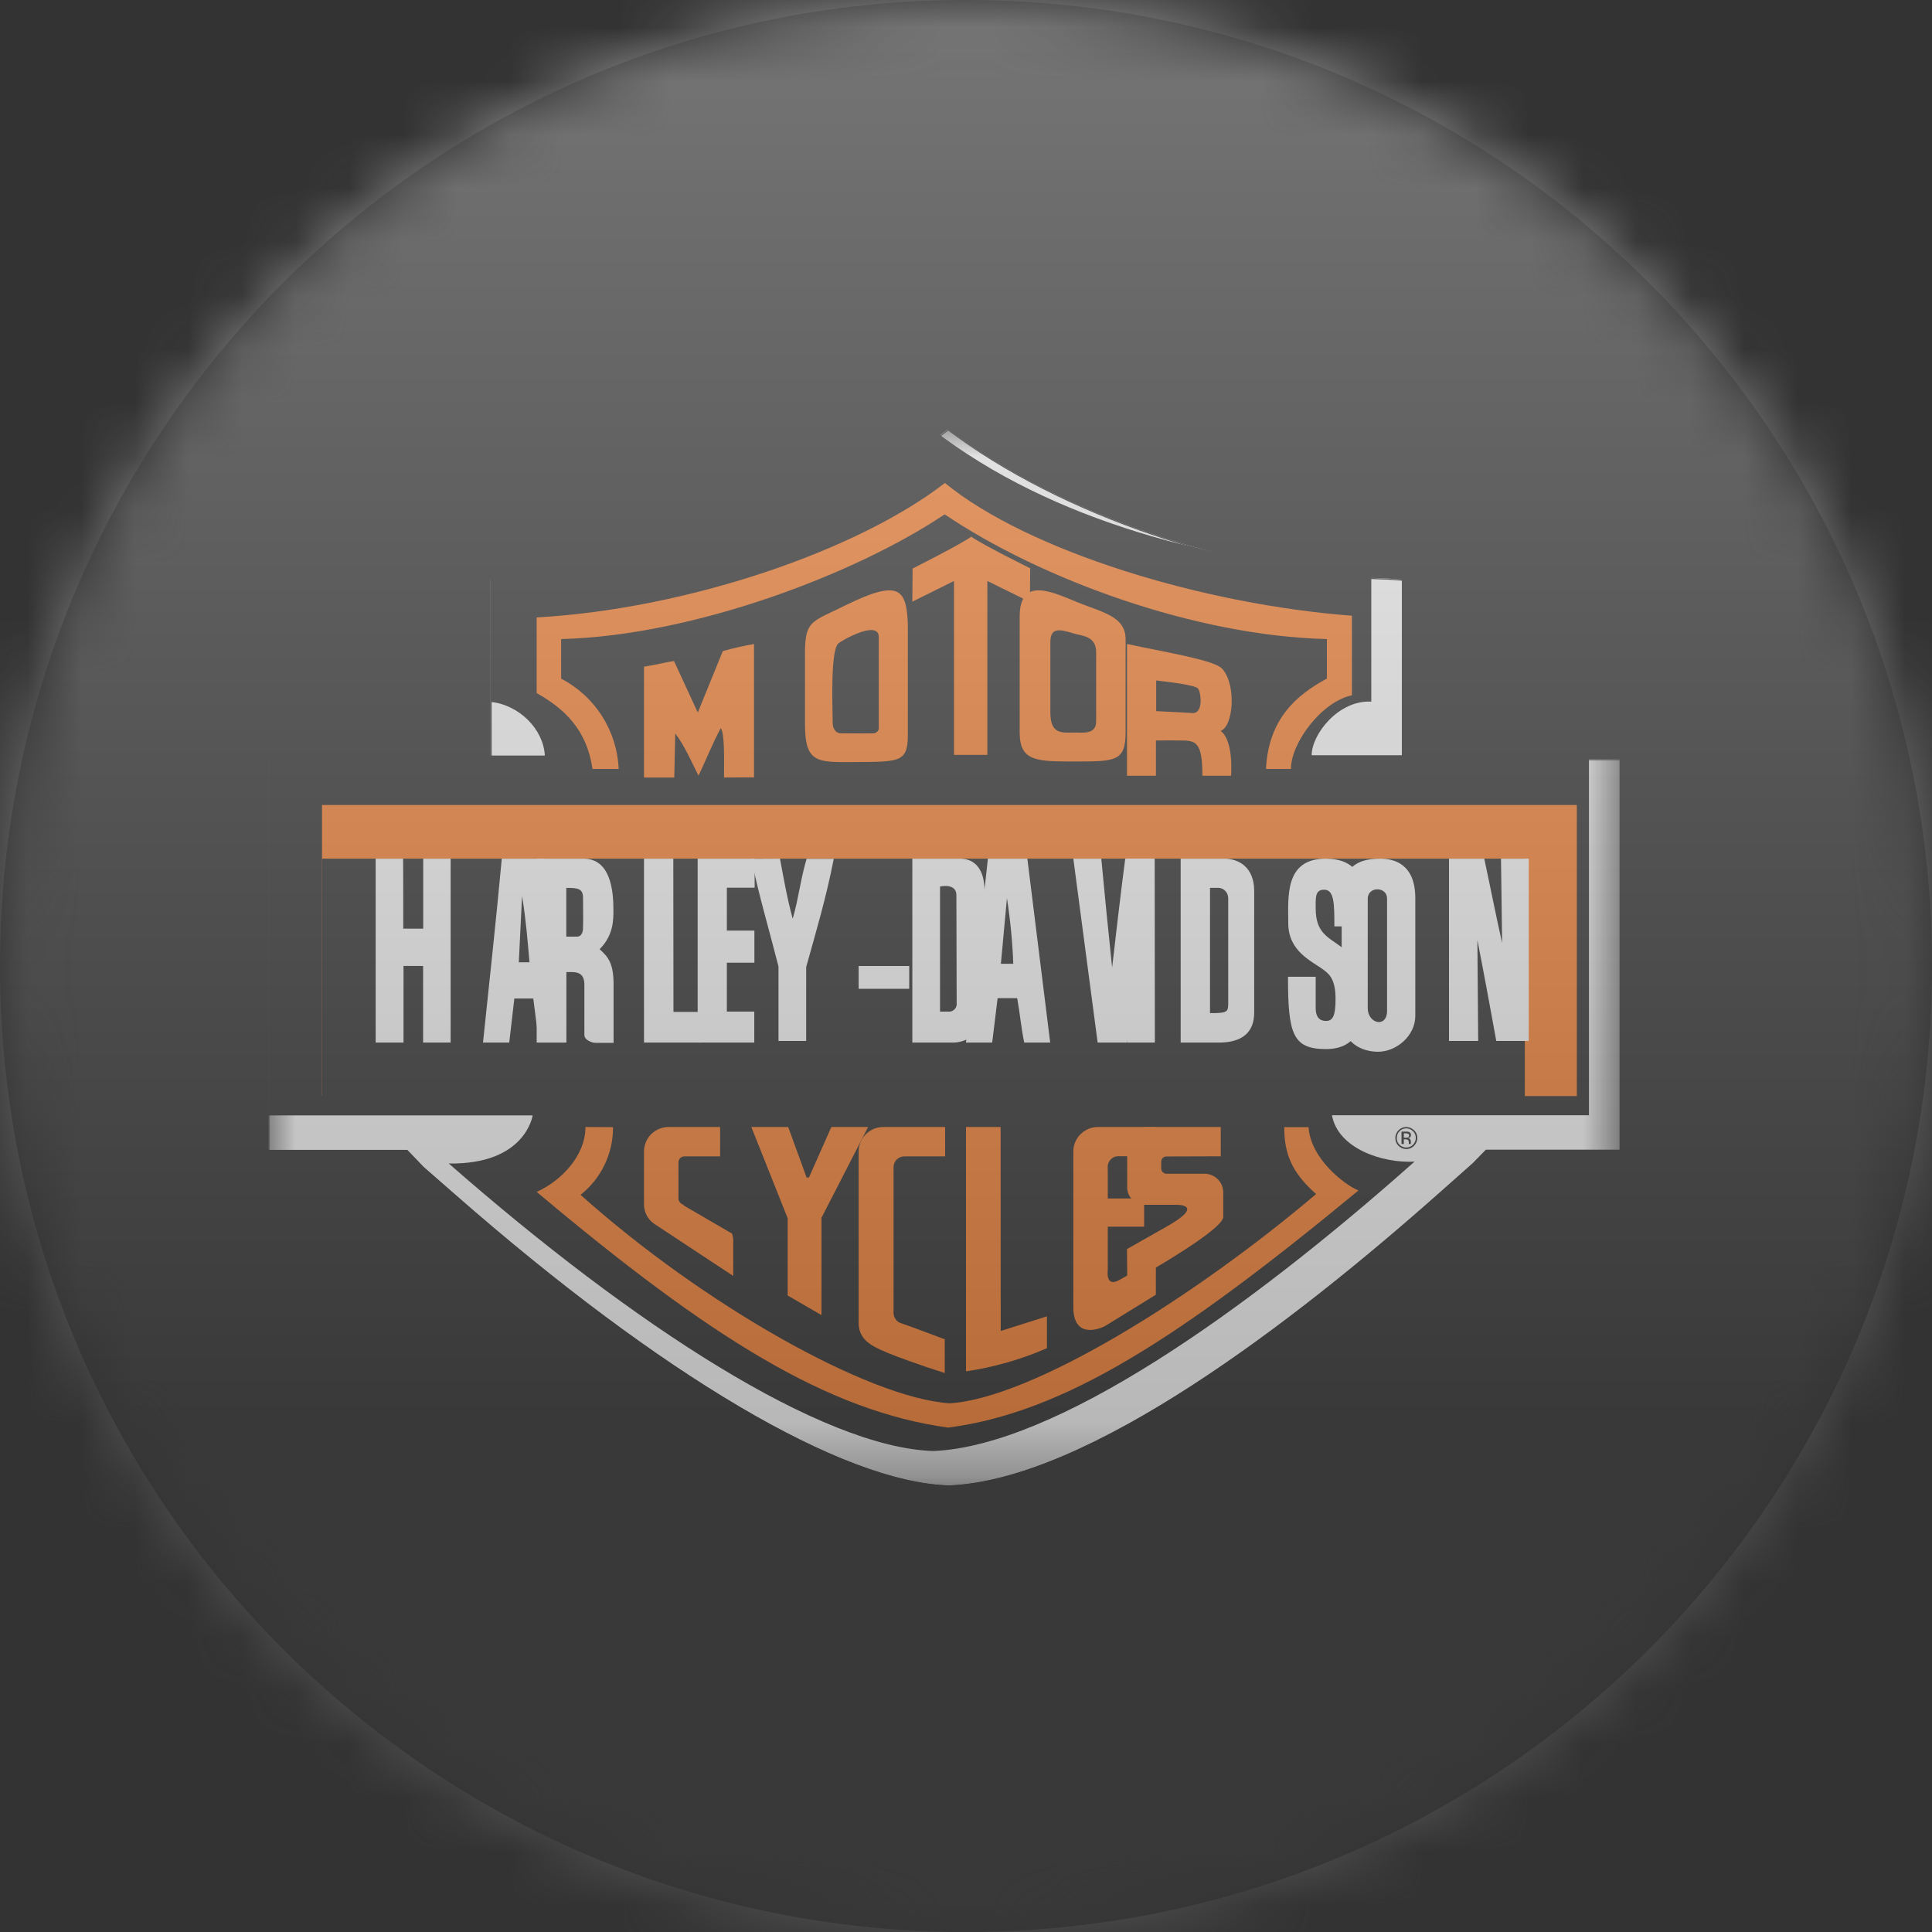 <svg width="36" height="36" viewBox="0 0 36 36" fill="none" xmlns="http://www.w3.org/2000/svg">
<rect x="0" y="0" width="36" height="36" fill="#333333" stroke="none"/>
<g clip-path="url(#clip0_1_74977)">
<mask id="mask0_1_74977" style="mask-type:luminance" maskUnits="userSpaceOnUse" x="0" y="0" width="36" height="36">
<path d="M36 18C36 8.059 27.941 0 18 0C8.059 0 0 8.059 0 18C0 27.941 8.059 36 18 36C27.941 36 36 27.941 36 18Z" fill="white"/>
</mask>
<g mask="url(#mask0_1_74977)">
<path d="M36 18C36 8.059 27.941 0 18 0C8.059 0 0 8.059 0 18C0 27.941 8.059 36 18 36C27.941 36 36 27.941 36 18Z" fill="black"/>
<mask id="mask1_1_74977" style="mask-type:luminance" maskUnits="userSpaceOnUse" x="5" y="8" width="26" height="20">
<path d="M30.2 8H5V27.703H30.2V8Z" fill="white"/>
</mask>
<g mask="url(#mask1_1_74977)">
<path d="M17.837 8.131C20.07 9.742 23.333 10.722 25.859 10.78L26.123 10.8V14.144H30.18V21.423H27.687L27.443 21.673L26.833 22.214C24.094 24.646 20.284 27.567 17.691 27.678H17.668C15.679 27.613 12.322 25.631 8.462 22.249L7.878 21.738L7.578 21.426H5V14.149H9.142V10.797L9.411 10.785C12.692 10.631 15.185 9.813 17.494 8.126L17.658 8L17.837 8.131Z" fill="white"/>
<path fill-rule="evenodd" clip-rule="evenodd" d="M17.667 8L17.852 8.135C17.852 8.135 17.852 8.135 17.852 8.135C20.084 9.745 23.345 10.724 25.869 10.782L26.142 10.803V14.146H30.199V21.445H27.701L27.459 21.691L26.849 22.233C25.479 23.449 23.841 24.788 22.222 25.836C20.603 26.885 19 27.644 17.701 27.699H17.677C16.68 27.666 15.342 27.154 13.771 26.227C12.2 25.3 10.396 23.959 8.465 22.268L7.881 21.757L7.584 21.447H5V14.151H9.142V10.8L9.42 10.787C12.7 10.634 15.191 9.816 17.498 8.13C17.498 8.13 17.498 8.13 17.498 8.13L17.667 8ZM17.668 8.024L17.509 8.145C15.199 9.833 12.704 10.652 9.421 10.806L9.161 10.818V14.17H5.019V21.428H7.592L7.894 21.743L8.478 22.254C10.408 23.945 12.211 25.285 13.781 26.211C15.351 27.137 16.686 27.648 17.678 27.68H17.7C18.994 27.625 20.593 26.868 22.212 25.82C23.83 24.773 25.467 23.435 26.837 22.219L27.445 21.678L27.693 21.426H30.18V14.165H26.123V10.82L25.868 10.801C25.868 10.801 25.868 10.801 25.868 10.801C23.341 10.743 20.076 9.763 17.841 8.15L17.668 8.024Z" fill="black"/>
<path d="M17.376 8C19.617 9.737 22.664 10.483 25.552 10.709V13.074C24.94 13.041 24.441 13.683 24.441 14.073H29.608V20.781H24.819C24.932 21.403 25.761 21.678 26.358 21.645C23.175 24.473 19.66 26.94 17.391 27.038C15.321 26.971 11.824 24.714 8.362 21.68C9.797 21.703 9.925 20.784 9.925 20.784H5V14.078H10.152C10.127 13.59 9.676 13.132 9.14 13.079V10.714C12.211 10.568 14.863 9.833 17.376 8Z" fill="black"/>
<path d="M25.191 11.473C25.191 11.896 25.191 12.475 25.191 12.956C24.627 13.074 24.055 13.84 24.055 14.328H23.59C23.635 13.401 24.154 12.951 24.725 12.644C24.725 12.351 24.725 12.193 24.725 11.908C22.26 11.848 19.387 10.788 17.602 9.584C15.978 10.677 12.946 11.845 10.456 11.908C10.456 12.072 10.456 12.394 10.456 12.646C11.088 12.973 11.498 13.616 11.528 14.328H11.04C10.934 13.593 10.514 13.203 10 12.915C10 12.447 10 11.991 10 11.505C12.815 11.347 15.983 10.257 17.607 9C19.163 10.272 22.424 11.264 25.191 11.473Z" fill="#FF6600"/>
<path d="M19.196 10.589L19.191 11.216L18.398 10.826V14.066H17.776C17.776 13.007 17.776 10.826 17.776 10.826L17 11.211L17.005 10.594C17.005 10.594 17.901 10.143 18.098 10C18.304 10.149 19.196 10.589 19.196 10.589Z" fill="#FF6600"/>
<path d="M13.491 14.488C13.491 14.175 13.506 13.654 13.43 13.569C13.277 13.848 13.143 14.193 13.015 14.453C12.884 14.191 12.748 13.881 12.582 13.667L12.564 14.488H12V12.423C12.307 12.37 12.398 12.342 12.559 12.317L13.002 13.277L13.468 12.133C13.659 12.078 13.853 12.035 14.05 12V14.485L13.491 14.488Z" fill="#FF6600"/>
<path d="M16.916 11.617C16.916 12.518 16.916 13.374 16.916 13.72C16.911 14.208 16.745 14.195 15.914 14.2C15.232 14.205 15.008 14.216 15 13.531V12.095C15.013 11.552 15.154 11.579 15.773 11.27C16.737 10.801 16.889 10.96 16.916 11.617ZM16.375 11.871C16.375 11.536 15.665 11.944 15.619 11.992C15.476 12.138 15.511 13.077 15.516 13.473C15.516 13.561 15.562 13.664 15.672 13.664C15.851 13.664 16.113 13.669 16.262 13.664C16.319 13.669 16.372 13.626 16.377 13.568C16.377 13.558 16.377 13.546 16.375 13.536C16.375 13.43 16.375 11.871 16.375 11.871Z" fill="#FF6600"/>
<path d="M20.974 11.915V13.647C20.974 14.189 20.783 14.189 20.027 14.189C19.315 14.189 19 14.189 19 13.647C19 13.647 19 12.079 19 11.494C19 10.711 19.635 11.046 20.116 11.238C20.571 11.419 20.974 11.494 20.974 11.915ZM20.01 11.804C19.748 11.726 19.572 11.681 19.572 11.968C19.572 12.456 19.572 13.272 19.572 13.272C19.572 13.693 19.788 13.65 20.025 13.65C20.189 13.65 20.428 13.688 20.425 13.436C20.425 12.915 20.425 12.718 20.425 12.159C20.428 11.854 20.176 11.852 20.01 11.804Z" fill="#FF6600"/>
<path d="M22.773 12.461C23.044 12.76 22.982 13.539 22.745 13.619C22.994 13.805 22.939 14.455 22.939 14.455H22.405C22.405 13.808 22.279 13.795 21.967 13.798C21.74 13.793 21.803 13.798 21.539 13.798V14.455H21V12C21.745 12.159 22.627 12.3 22.773 12.461ZM21.544 12.68V13.251C21.896 13.269 21.985 13.271 22.229 13.287C22.425 13.287 22.38 12.901 22.324 12.831C22.284 12.771 21.841 12.713 21.544 12.68Z" fill="#FF6600"/>
<path d="M29.382 15H6V20.424H29.382V15Z" fill="#FF6600"/>
<path d="M11.423 21.003C11.425 21.494 11.204 21.959 10.818 22.264C13.102 24.309 16.182 26.049 17.697 26.149C19.236 26.049 22.232 24.193 24.524 22.249C24.063 21.841 23.932 21.496 23.93 21.003H24.383C24.423 21.594 25.05 22.073 25.312 22.183C21.95 24.961 19.823 26.318 17.667 26.602C15.426 26.29 13.256 24.948 10 22.209C10.453 22.007 10.911 21.536 10.909 21L11.423 21.003Z" fill="#FF6600"/>
<path d="M26.329 21.078C26.399 21.146 26.399 21.259 26.329 21.33C26.261 21.4 26.148 21.4 26.077 21.33C26.044 21.297 26.024 21.252 26.027 21.204C26.027 21.106 26.102 21.028 26.201 21.025C26.251 21.025 26.296 21.045 26.329 21.078ZM26.349 21.061C26.268 20.98 26.138 20.98 26.059 21.061C25.981 21.141 25.979 21.272 26.059 21.35C26.14 21.431 26.271 21.431 26.349 21.35C26.387 21.312 26.41 21.259 26.41 21.204C26.412 21.151 26.389 21.098 26.349 21.061ZM26.236 21.194C26.223 21.199 26.211 21.199 26.198 21.199H26.158V21.118H26.193C26.211 21.118 26.226 21.121 26.241 21.126C26.258 21.139 26.264 21.164 26.248 21.184C26.246 21.189 26.241 21.191 26.236 21.194ZM26.122 21.317H26.158V21.229H26.188C26.203 21.229 26.218 21.232 26.231 21.237C26.246 21.249 26.253 21.27 26.251 21.287V21.317H26.289C26.289 21.312 26.289 21.31 26.289 21.305C26.289 21.3 26.289 21.292 26.289 21.287V21.264C26.289 21.252 26.284 21.239 26.276 21.229C26.266 21.216 26.253 21.209 26.236 21.206C26.248 21.204 26.258 21.201 26.268 21.196C26.284 21.186 26.291 21.169 26.291 21.151C26.294 21.126 26.279 21.103 26.256 21.093C26.236 21.086 26.216 21.083 26.195 21.086H26.115V21.312L26.122 21.317Z" fill="black"/>
<path d="M28.413 16H6V20.537H28.413V16Z" fill="black"/>
<path d="M25.375 16.592V17.262H24.864C24.864 16.841 24.864 16.567 24.662 16.579C24.488 16.579 24.519 16.781 24.516 16.932C24.516 17.38 24.748 17.463 24.982 17.637C25.294 17.871 25.402 18.022 25.405 18.684C25.405 19.173 25.241 19.548 24.71 19.548C24.086 19.548 24 19.266 24 18.201C24.081 18.201 24.408 18.201 24.516 18.201C24.516 18.375 24.516 18.629 24.516 18.72C24.516 18.81 24.498 19.024 24.71 19.024C24.838 19.024 24.886 18.918 24.886 18.616C24.886 18.271 24.786 18.163 24.67 18.077C24.441 17.904 24.005 17.733 24.005 17.201C24.005 16.72 23.929 15.992 24.715 16C25.181 16.005 25.377 16.262 25.375 16.592Z" fill="white"/>
<path d="M7.514 17.304H7.886V16H8.397V19.427H7.884V17.999H7.519V19.427H7V16H7.511C7.514 16 7.514 17.304 7.514 17.304Z" fill="white"/>
<path d="M12.549 18.855C12.735 18.855 12.876 18.855 13.06 18.855V19.427H12V16H12.546L12.549 18.855Z" fill="white"/>
<path d="M14.062 16.541H13.544V17.34C13.75 17.34 13.879 17.34 14.057 17.34V17.939H13.544V18.85C13.735 18.85 13.861 18.85 14.055 18.85V19.427H13V16H14.06L14.062 16.541Z" fill="white"/>
<path d="M14.534 16C14.602 16.363 14.662 16.72 14.771 17.12C14.886 16.718 14.916 16.385 15.03 16.003H15.536C15.395 16.725 15.209 17.35 15.022 18.019C15.022 18.568 15.022 18.866 15.022 19.397H14.506C14.506 18.833 14.506 18.437 14.506 18.009C14.335 17.334 14.138 16.677 14 16.003L14.534 16Z" fill="white"/>
<path d="M20.521 16C20.584 16.665 20.652 17.365 20.723 18.029C20.723 18.029 20.886 16.599 20.967 16H21.476L21 19.427H20.453L20 16H20.519H20.521Z" fill="white"/>
<path d="M21.519 19.427H21V16H21.516L21.519 19.427Z" fill="white"/>
<path d="M27.657 16C27.77 16.524 27.874 17.06 27.99 17.571L27.969 16H28.486V19.397H27.881C27.765 18.757 27.655 18.158 27.529 17.516L27.544 19.397H27V16H27.657Z" fill="white"/>
<path d="M26.372 16.735C26.372 17.063 26.372 18.933 26.372 18.933C26.372 19.294 26.025 19.603 25.667 19.598C25.37 19.593 25 19.434 25 18.926C25 18.437 25 17.644 25 16.723C25 16.063 25.421 16.003 25.713 16C25.982 15.998 26.372 16.103 26.372 16.735ZM25.486 16.745C25.486 17.183 25.486 18.002 25.486 18.785C25.486 19.079 25.846 19.16 25.846 18.835C25.846 18.047 25.846 16.944 25.846 16.748C25.851 16.516 25.488 16.509 25.486 16.745Z" fill="white"/>
<path d="M17.891 16C18.158 16 18.342 16.189 18.345 16.589C18.345 17.317 18.345 18.198 18.35 18.818C18.357 19.145 18.098 19.419 17.77 19.427C17.758 19.427 17.748 19.427 17.735 19.427C17.549 19.427 17.297 19.427 17 19.427V16H17.891ZM17.516 16.519V18.85C17.592 18.85 17.587 18.85 17.7 18.85C17.781 18.84 17.836 18.767 17.826 18.689C17.826 18.689 17.826 18.689 17.826 18.687C17.826 18.266 17.821 16.811 17.821 16.68C17.821 16.448 17.516 16.519 17.516 16.519Z" fill="white"/>
<path d="M22.813 16C23.073 16 23.37 16.151 23.37 16.604V18.868C23.37 19.236 23.148 19.427 22.71 19.427H22V16H22.813ZM22.715 16.544C22.622 16.544 22.547 16.544 22.547 16.544V18.878C22.849 18.878 22.884 18.865 22.886 18.714C22.886 18.714 22.886 17.319 22.886 16.733C22.884 16.634 22.811 16.554 22.715 16.544Z" fill="white"/>
<path d="M10.874 16C11.372 16 11.43 16.587 11.43 16.947C11.43 17.11 11.443 17.418 11.173 17.687C11.342 17.838 11.43 17.959 11.433 18.332C11.433 18.689 11.433 18.991 11.433 19.432H11.095C11.035 19.432 10.886 19.382 10.889 19.281C10.889 19.064 10.889 18.604 10.889 18.347C10.889 18.135 10.763 18.113 10.645 18.113H10.554V19.427H10L10.008 16C10.232 16 10.302 16 10.874 16ZM10.552 16.544V17.453H10.753C10.806 17.453 10.866 17.413 10.864 17.277C10.869 17.12 10.864 16.884 10.864 16.735C10.866 16.546 10.753 16.546 10.552 16.544Z" fill="white"/>
<path d="M19.569 19.427H19.085C19.027 19.15 19.005 18.881 18.954 18.599H18.589L18.488 19.427H18C18.101 18.294 18.295 17.131 18.408 16H19.143L19.569 19.427ZM18.763 16.735L18.65 17.959H18.881C18.866 17.551 18.826 17.143 18.763 16.735Z" fill="white"/>
<path d="M10.143 16C10.277 17.108 10.395 18.221 10.518 19.427H10.043C10.002 19.122 9.962 18.802 9.937 18.606H9.584L9.489 19.427H9C9.118 18.299 9.242 17.171 9.35 16H10.143ZM9.728 16.695L9.667 17.931H9.866C9.828 17.498 9.801 17.141 9.728 16.695Z" fill="white"/>
<path d="M16.942 18H16V18.425H16.942V18Z" fill="white"/>
<path d="M14 21H14.687L15.03 21.942H15.073L15.491 21H16.176L15.307 22.692V24.505L14.677 24.14V22.7L14 21Z" fill="#FF6600"/>
<path d="M12.184 22.8L13.662 23.775V23.078L13.642 22.987L12.758 22.473L12.715 22.438C12.675 22.423 12.647 22.385 12.642 22.342V21.655C12.645 21.594 12.695 21.547 12.755 21.547H13.418V21H12.468C12.216 20.995 12.005 21.194 12 21.448V22.443C12 22.586 12.068 22.717 12.184 22.8Z" fill="#FF6600"/>
<path d="M17.611 24.958L17.01 24.734L16.783 24.654C16.705 24.626 16.652 24.55 16.65 24.467V21.745C16.652 21.632 16.745 21.544 16.859 21.547H17.611V21H16.468C16.216 20.995 16.005 21.194 16 21.448V24.666C16 24.81 16.071 24.943 16.189 25.026C16.287 25.107 16.549 25.243 17.604 25.585V24.963H17.611V24.958Z" fill="#FF6600"/>
<path d="M18.645 21H18V25.553C18.519 25.477 19.027 25.331 19.508 25.122V24.528L18.647 24.8L18.645 21Z" fill="#FF6600"/>
<path d="M21.529 21.547V21H20.468C20.216 20.995 20.005 21.194 20 21.448V24.377C20.013 24.996 20.567 24.727 20.599 24.704C20.738 24.619 21.538 24.125 21.538 24.125V23.468L20.856 23.851C20.592 24.002 20.642 23.659 20.642 23.659V22.858H21.319V22.332H20.642V21.828L20.64 21.74C20.642 21.63 20.733 21.541 20.844 21.544H21.526V21.547H21.529Z" fill="#FF6600"/>
<path d="M21.738 21.549C21.685 21.546 21.64 21.589 21.637 21.645V21.776C21.64 21.828 21.682 21.871 21.738 21.871H22.43C22.622 21.864 22.785 22.012 22.793 22.204V22.684C22.75 22.964 21.005 23.926 21.005 23.926L21 23.274L21.735 22.858C22.483 22.435 21.917 22.45 21.917 22.45H21.345C21.161 22.458 21.008 22.314 21.003 22.131V21.322C21.003 21.146 21.171 21 21.38 21H21.496H22.747V21.546L21.738 21.549Z" fill="#FF6600"/>
</g>
<g style="mix-blend-mode:overlay" opacity="0.5">
<path d="M36 0H0V36H36V0Z" fill="url(#paint0_linear_1_74977)"/>
</g>
</g>
</g>
<defs>
<linearGradient id="paint0_linear_1_74977" x1="18" y1="0" x2="18" y2="26.5" gradientUnits="userSpaceOnUse">
<stop stop-color="#EBEBEB"/>
<stop offset="1" stop-color="#717171"/>
</linearGradient>
<clipPath id="clip0_1_74977">
<rect width="36" height="36" fill="white"/>
</clipPath>
</defs>
</svg>
